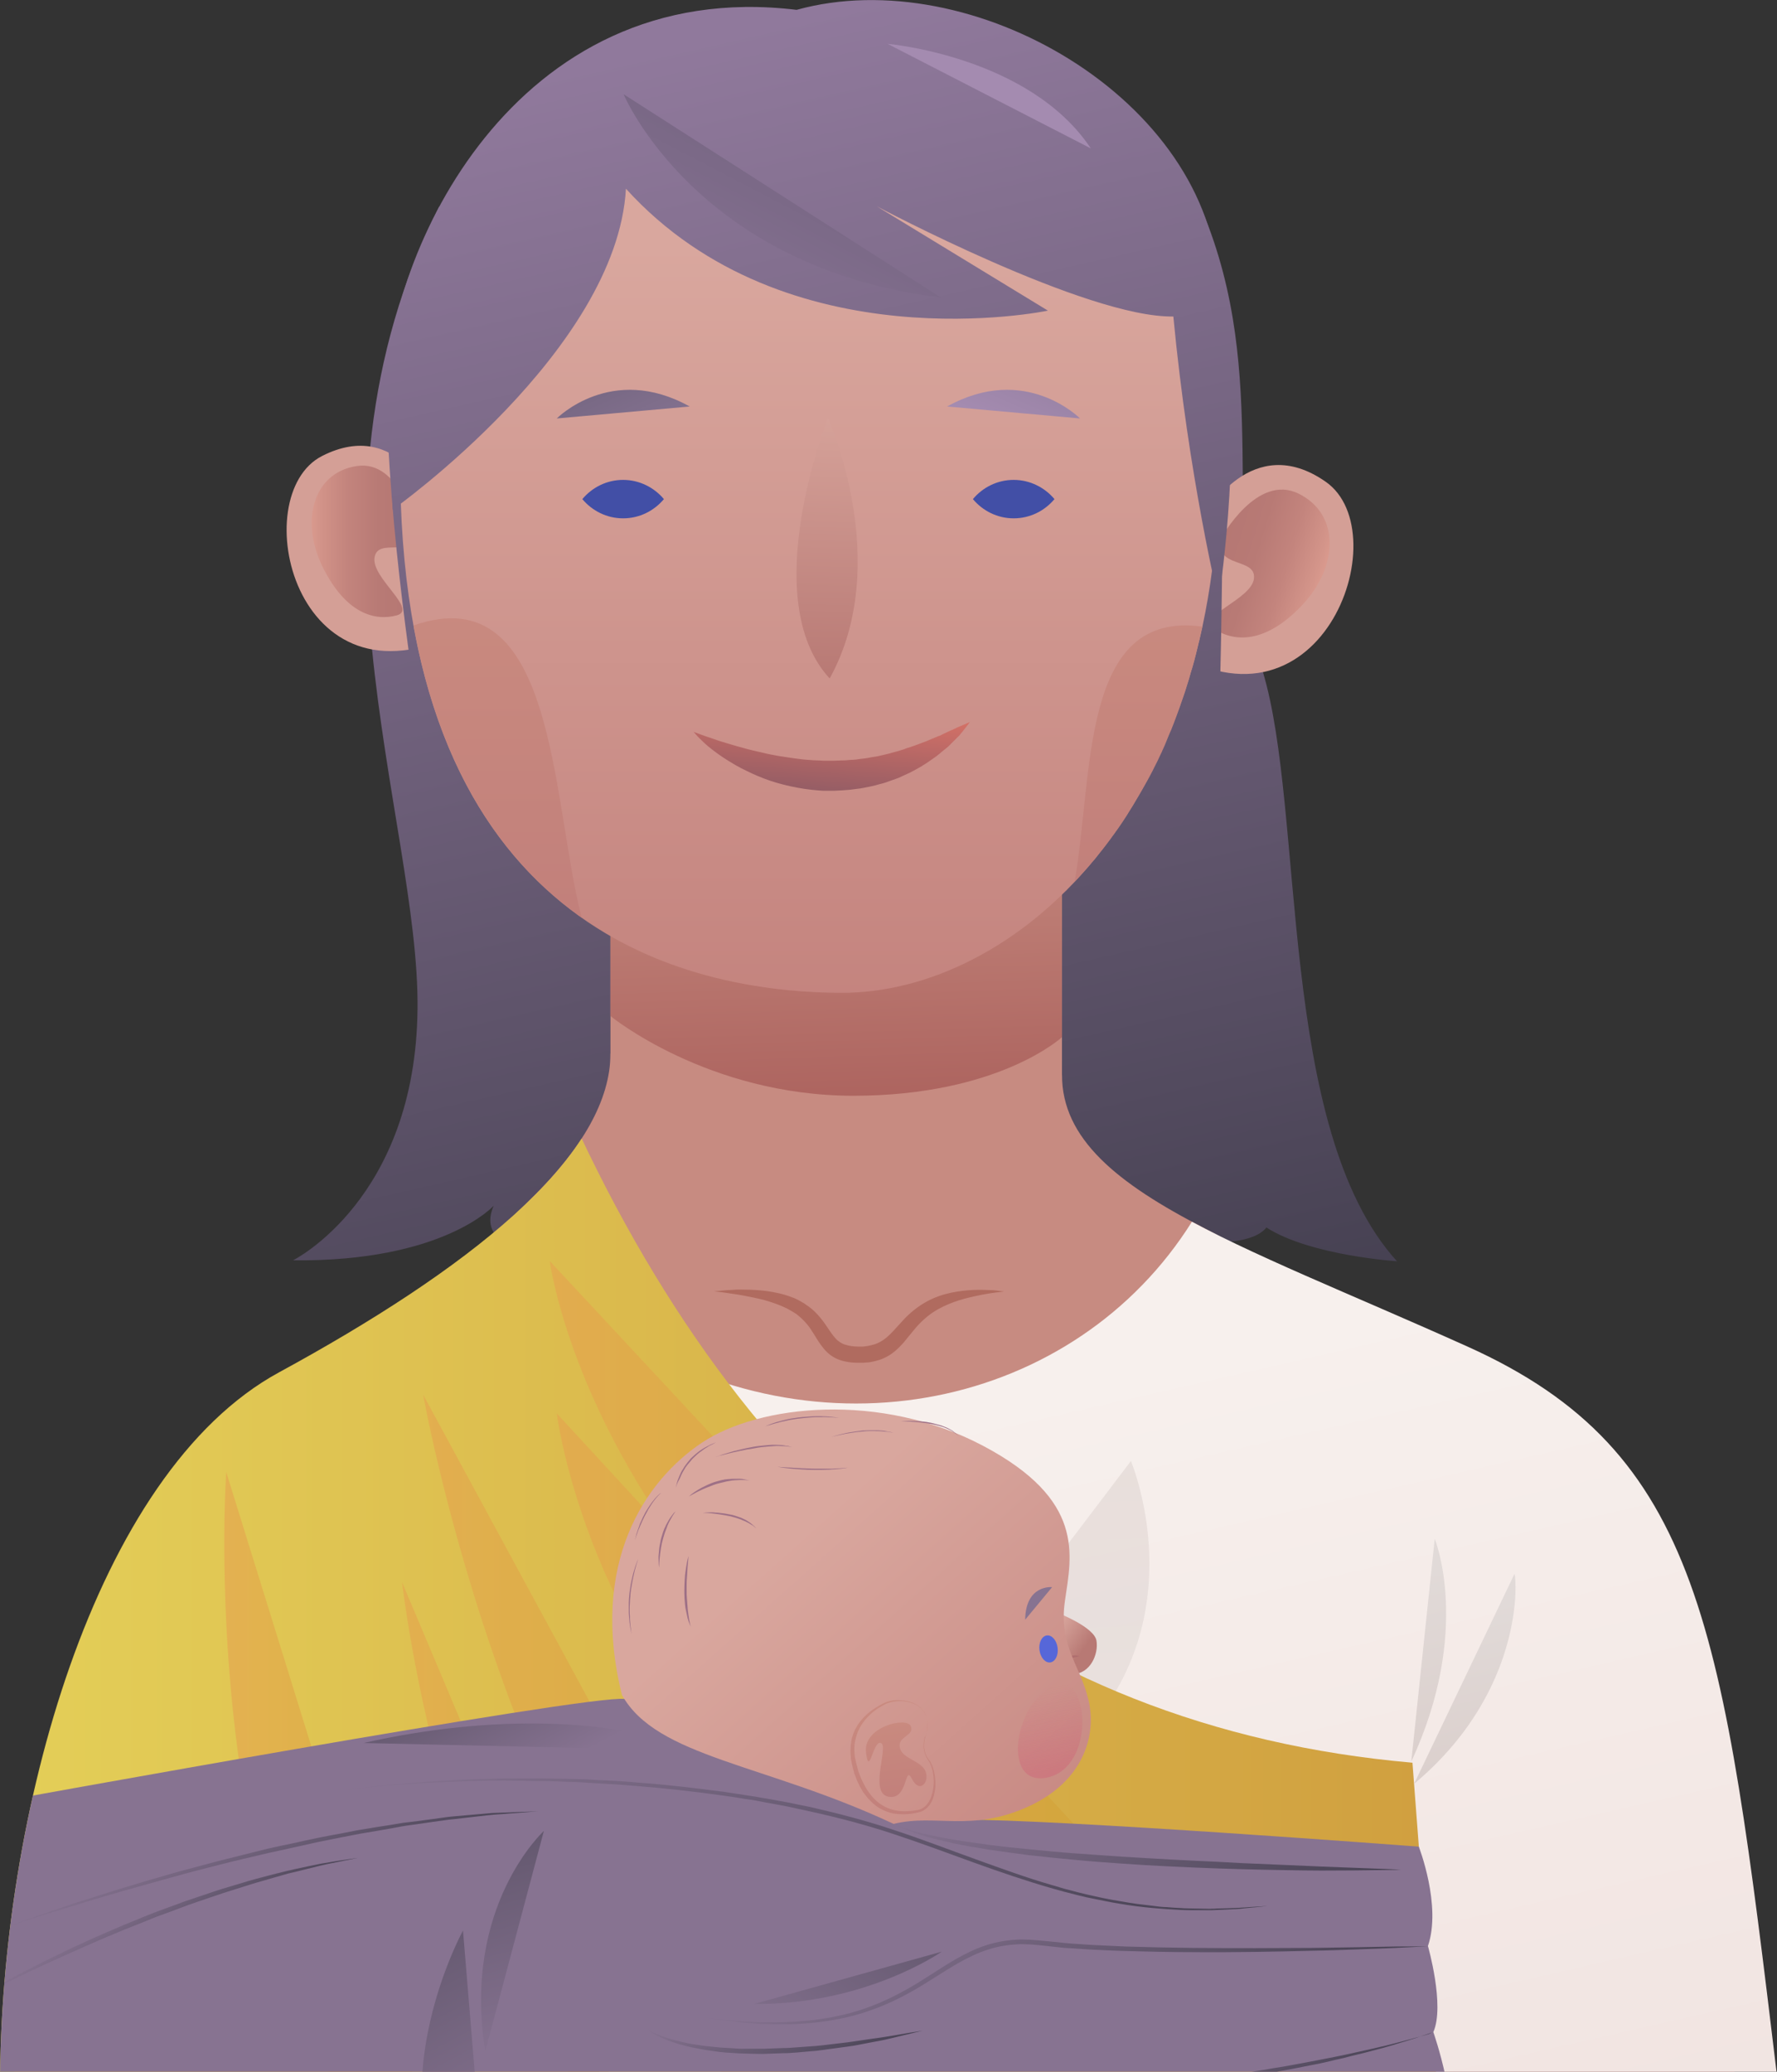 <svg enable-background="new 0 0 758 883.7" viewBox="0 0 758 883.7" xmlns="http://www.w3.org/2000/svg" xmlns:xlink="http://www.w3.org/1999/xlink"><rect x="0" y="0" width="758" height="883.7" fill="#333333" stroke="none"/><clipPath id="a"><path d="m0 0h758v883.7h-758z"/></clipPath><linearGradient id="b"><stop offset="0" stop-color="#464152"/><stop offset="1" stop-color="#90799c"/></linearGradient><linearGradient id="c" gradientUnits="userSpaceOnUse" x1="384.092" x2="255.092" xlink:href="#b" y1="592.806" y2="26.806"/><linearGradient id="d"><stop offset="0" stop-color="#d9998d"/><stop offset=".057" stop-color="#d4958a"/><stop offset=".341" stop-color="#c3847d"/><stop offset=".645" stop-color="#b87a75"/><stop offset="1" stop-color="#b57773"/></linearGradient><linearGradient id="e" gradientUnits="userSpaceOnUse" x1="132.922" x2="177.176" xlink:href="#d" y1="230.972" y2="230.972"/><linearGradient id="f" gradientTransform="matrix(-.955 -.297 -.297 .955 5211.997 791.987)" gradientUnits="userSpaceOnUse" x1="4600.281" x2="4646.426" xlink:href="#d" y1="861.669" y2="861.669"/><linearGradient id="g" gradientUnits="userSpaceOnUse" x1="355.165" x2="359.082" y1="349.946" y2="468.77"><stop offset="0" stop-color="#c4887e"/><stop offset="1" stop-color="#ad645f"/></linearGradient><linearGradient id="h" gradientUnits="userSpaceOnUse" x1="433.809" x2="304.809" xlink:href="#b" y1="581.475" y2="15.475"/><linearGradient id="i"><stop offset="0" stop-color="#d9a79e"/><stop offset="1" stop-color="#c2807b"/></linearGradient><linearGradient id="j" gradientUnits="userSpaceOnUse" x1="345.224" x2="345.224" xlink:href="#i" y1="104.591" y2="461.394"/><linearGradient id="k" gradientUnits="userSpaceOnUse" x1="436.897" x2="307.897" xlink:href="#b" y1="580.771" y2="14.771"/><linearGradient id="l"><stop offset="0" stop-color="#c98a7f"/><stop offset="1" stop-color="#c2807b"/></linearGradient><linearGradient id="m" gradientUnits="userSpaceOnUse" x1="421.654" x2="421.654" xlink:href="#l" y1="405.168" y2="405.843"/><linearGradient id="n" gradientUnits="userSpaceOnUse" x1="418.371" x2="418.371" xlink:href="#l" y1="407.013" y2="407.707"/><linearGradient id="o" gradientUnits="userSpaceOnUse" x1="435.463" x2="435.463" xlink:href="#l" y1="395.966" y2="396.877"/><linearGradient id="p" gradientUnits="userSpaceOnUse" x1="432.294" x2="432.294" xlink:href="#l" y1="398.266" y2="399.124"/><linearGradient id="q" gradientUnits="userSpaceOnUse" x1="429.038" x2="429.038" xlink:href="#l" y1="400.58" y2="401.256"/><linearGradient id="r" gradientUnits="userSpaceOnUse" x1="407.619" x2="407.619" xlink:href="#l" y1="412.532" y2="412.882"/><linearGradient id="s" gradientUnits="userSpaceOnUse" x1="404.152" x2="404.152" xlink:href="#l" y1="413.933" y2="414.425"/><linearGradient id="t" gradientUnits="userSpaceOnUse" x1="400.808" x2="400.808" xlink:href="#l" y1="415.259" y2="415.744"/><linearGradient id="u" gradientUnits="userSpaceOnUse" x1="415.084" x2="415.084" xlink:href="#l" y1="408.795" y2="409.43"/><linearGradient id="v" gradientUnits="userSpaceOnUse" x1="411.686" x2="411.686" xlink:href="#l" y1="410.594" y2="411.044"/><linearGradient id="w" gradientUnits="userSpaceOnUse" x1="287.159" x2="287.159" xlink:href="#l" y1="389.544" y2="420.399"/><linearGradient id="x" gradientUnits="userSpaceOnUse" x1="212.202" x2="212.202" xlink:href="#l" y1="255.897" y2="388.122"/><linearGradient id="y" gradientUnits="userSpaceOnUse" x1="485.647" x2="485.647" xlink:href="#l" y1="259.973" y2="373.335"/><linearGradient id="z" gradientUnits="userSpaceOnUse" x1="458.252" x2="458.252" xlink:href="#l" y1="376.099" y2="376.435"/><linearGradient id="A" gradientUnits="userSpaceOnUse" x1="454.786" x2="454.786" xlink:href="#l" y1="379.288" y2="380.291"/><linearGradient id="B" gradientUnits="userSpaceOnUse" x1="448.787" x2="448.787" xlink:href="#l" y1="384.957" y2="386.042"/><linearGradient id="C" gradientUnits="userSpaceOnUse" x1="451.785" x2="451.785" xlink:href="#l" y1="382.151" y2="383.268"/><linearGradient id="D" gradientUnits="userSpaceOnUse" x1="445.718" x2="445.718" xlink:href="#l" y1="387.768" y2="388.691"/><linearGradient id="E" gradientUnits="userSpaceOnUse" x1="442.073" x2="442.073" xlink:href="#l" y1="391.194" y2="391.466"/><linearGradient id="F" gradientUnits="userSpaceOnUse" x1="438.631" x2="438.631" xlink:href="#l" y1="393.612" y2="394.461"/><linearGradient id="G" gradientUnits="userSpaceOnUse" x1="425.116" x2="425.116" xlink:href="#l" y1="403.26" y2="403.629"/><linearGradient id="H" gradientUnits="userSpaceOnUse" x1="347.478" x2="347.478" xlink:href="#l" y1="423.1" y2="423.251"/><linearGradient id="I" gradientUnits="userSpaceOnUse" x1="350.611" x2="350.611" xlink:href="#l" y1="423.262" y2="423.371"/><linearGradient id="J" gradientUnits="userSpaceOnUse" x1="344.449" x2="344.449" xlink:href="#l" y1="422.904" y2="423.098"/><linearGradient id="K" gradientUnits="userSpaceOnUse" x1="353.839" x2="353.839" xlink:href="#l" y1="423.384" y2="423.455"/><linearGradient id="L" gradientUnits="userSpaceOnUse" x1="357.016" x2="357.016" xlink:href="#l" y1="423.462" y2="423.5"/><linearGradient id="M" gradientUnits="userSpaceOnUse" x1="327.948" x2="327.948" xlink:href="#l" y1="421.14" y2="421.587"/><linearGradient id="N" gradientUnits="userSpaceOnUse" x1="362.127" x2="362.127" xlink:href="#l" y1="423.433" y2="423.47"/><linearGradient id="O" gradientUnits="userSpaceOnUse" x1="331.365" x2="331.365" xlink:href="#l" y1="421.604" y2="421.998"/><linearGradient id="P" gradientUnits="userSpaceOnUse" x1="341.127" x2="341.127" xlink:href="#l" y1="422.65" y2="422.883"/><linearGradient id="Q" gradientUnits="userSpaceOnUse" x1="336.164" x2="336.164" xlink:href="#l" y1="421.976" y2="422.618"/><linearGradient id="R" gradientUnits="userSpaceOnUse" x1="372.128" x2="372.128" xlink:href="#l" y1="422.64" y2="422.756"/><linearGradient id="S" gradientUnits="userSpaceOnUse" x1="386.418" x2="386.418" xlink:href="#l" y1="419.884" y2="420.188"/><linearGradient id="T" gradientUnits="userSpaceOnUse" x1="389.86" x2="389.86" xlink:href="#l" y1="419" y2="419.255"/><linearGradient id="U" gradientUnits="userSpaceOnUse" x1="383.069" x2="383.069" xlink:href="#l" y1="420.683" y2="420.963"/><linearGradient id="V" gradientUnits="userSpaceOnUse" x1="393.948" x2="393.948" xlink:href="#l" y1="417.785" y2="418.03"/><linearGradient id="W" gradientUnits="userSpaceOnUse" x1="368.752" x2="368.752" xlink:href="#l" y1="422.999" y2="423.107"/><linearGradient id="X" gradientUnits="userSpaceOnUse" x1="397.454" x2="397.454" xlink:href="#l" y1="416.516" y2="416.939"/><linearGradient id="Y" gradientUnits="userSpaceOnUse" x1="365.45" x2="365.45" xlink:href="#l" y1="423.264" y2="423.34"/><linearGradient id="Z" gradientUnits="userSpaceOnUse" x1="376.103" x2="376.103" xlink:href="#l" y1="422.11" y2="422.19"/><linearGradient id="aa" gradientUnits="userSpaceOnUse" x1="379.703" x2="379.703" xlink:href="#l" y1="421.404" y2="421.626"/><linearGradient id="ab"><stop offset="0" stop-color="#464152"/><stop offset="1" stop-color="#a48bb0"/></linearGradient><linearGradient id="ac" gradientUnits="userSpaceOnUse" x1="414.345" x2="418.345" xlink:href="#ab" y1="-31.106" y2="6.894"/><linearGradient id="ad"><stop offset="0" stop-color="#d9a79e"/><stop offset="1" stop-color="#b87974"/></linearGradient><linearGradient id="ae" gradientTransform="matrix(.648 .043 -.046 .701 2359.537 345.027)" gradientUnits="userSpaceOnUse" x1="-3097.307" x2="-3091.397" xlink:href="#ad" y1="-69.043" y2="110.224"/><clipPath id="af"><path d="m260.4 449.4c0 45-62.4 93-141.4 136s-119 189-119 305c384 74 676 38 758-5-23-191-32-266-132-311s-173-67.7-173-115.9c-45 4.7-96 8.9-96 8.9z"/></clipPath><linearGradient id="ag" gradientUnits="userSpaceOnUse" x1="444.165" x2="540.831" y1="589.404" y2="1012.737"><stop offset="0" stop-color="#f7f0ed"/><stop offset="1" stop-color="#f0e2df"/></linearGradient><linearGradient id="ah"><stop offset="0" stop-color="#e1dad8"/><stop offset="1" stop-color="#dacecb"/></linearGradient><linearGradient id="ai" gradientUnits="userSpaceOnUse" x1="424.243" x2="417.596" xlink:href="#ah" y1="802.574" y2="568.928"/><linearGradient id="aj" gradientUnits="userSpaceOnUse" x1="-105.5" x2="617.5" y1="716.365" y2="716.365"><stop offset="0" stop-color="#e7d75c"/><stop offset="1" stop-color="#d09f3f"/></linearGradient><linearGradient id="ak"><stop offset="0" stop-color="#e7a04e"/><stop offset="1" stop-color="#d0a234"/></linearGradient><linearGradient id="al" gradientUnits="userSpaceOnUse" x1="234.5" x2="490.5" xlink:href="#ak" y1="675.365" y2="675.365"/><linearGradient id="am" gradientUnits="userSpaceOnUse" x1="237.5" x2="460.5" xlink:href="#ak" y1="723.865" y2="723.865"/><linearGradient id="an" gradientUnits="userSpaceOnUse" x1="180.5" x2="360.5" xlink:href="#ak" y1="760.865" y2="760.865"/><linearGradient id="ao" gradientUnits="userSpaceOnUse" x1="171.5" x2="274.5" xlink:href="#ak" y1="796.865" y2="796.865"/><linearGradient id="ap" gradientUnits="userSpaceOnUse" x1="95.671" x2="199.5" xlink:href="#ak" y1="793.865" y2="793.865"/><linearGradient id="aq" gradientUnits="userSpaceOnUse" x1="599.869" x2="619.717" xlink:href="#ah" y1="671.521" y2="758.442"/><linearGradient id="ar" gradientUnits="userSpaceOnUse" x1="618.265" x2="635.332" xlink:href="#ah" y1="688.348" y2="763.088"/><linearGradient id="as"><stop offset="0" stop-color="#464152"/><stop offset="1" stop-color="#877391"/></linearGradient><linearGradient id="at" gradientUnits="userSpaceOnUse" x1="4255.623" x2="2738.985" xlink:href="#as" y1="6587.868" y2="4394.576"/><linearGradient id="au" gradientTransform="matrix(.992 -.125 .125 .992 -123.442 785.796)" gradientUnits="userSpaceOnUse" x1="578.494" x2="589.994" xlink:href="#ad" y1="-17.725" y2="-6.892"/><linearGradient id="av" gradientUnits="userSpaceOnUse" x1="336.255" x2="479.755" xlink:href="#i" y1="658.727" y2="819.227"/><linearGradient id="aw" gradientUnits="userSpaceOnUse" x1="377.248" x2="383.501" xlink:href="#l" y1="725.011" y2="774.73"/><linearGradient id="ax" gradientTransform="matrix(.992 -.125 .125 .992 -123.442 785.796)" gradientUnits="userSpaceOnUse" x1="505.988" x2="505.988" xlink:href="#l" y1="12.602" y2="43.767"/><linearGradient id="ay" gradientUnits="userSpaceOnUse" x1="450.555" x2="444.555" y1="754.966" y2="720.299"><stop offset="0" stop-color="#d1536f"/><stop offset="1" stop-color="#d1536f" stop-opacity="0"/></linearGradient><linearGradient id="az" gradientUnits="userSpaceOnUse" x1="498.989" x2="477.322" xlink:href="#as" y1="764.779" y2="733.446"/><linearGradient id="aA" gradientUnits="userSpaceOnUse" x1="529.77" x2="449.495" xlink:href="#as" y1="845.996" y2="729.906"/><linearGradient id="aB" gradientUnits="userSpaceOnUse" x1="497.751" x2="410.984" xlink:href="#as" y1="908.113" y2="782.635"/><linearGradient id="aC" gradientUnits="userSpaceOnUse" x1="426.592" x2="332.092" xlink:href="#as" y1="744.724" y2="888.724"/><linearGradient id="aD" gradientUnits="userSpaceOnUse" x1="418.964" x2="266.784" xlink:href="#as" y1="898.528" y2="678.453"/><linearGradient id="aE" gradientUnits="userSpaceOnUse" x1="141.517" x2="90.077" xlink:href="#as" y1="834.467" y2="760.078"/><linearGradient id="aF" gradientUnits="userSpaceOnUse" x1="83.705" x2="57.907" xlink:href="#as" y1="841.272" y2="803.965"/><linearGradient id="aG" gradientUnits="userSpaceOnUse" x1="354.548" x2="315.482" xlink:href="#as" y1="894.335" y2="837.84"/><linearGradient id="aH" gradientUnits="userSpaceOnUse" x1="548.954" x2="504.133" xlink:href="#as" y1="911.13" y2="846.312"/><linearGradient id="aI" gradientUnits="userSpaceOnUse" x1="189.031" x2="232.041" xlink:href="#as" y1="712.139" y2="875.678"/><linearGradient id="aJ" gradientUnits="userSpaceOnUse" x1="127.184" x2="212.184" xlink:href="#as" y1="755.175" y2="915.175"/><linearGradient id="aK" gradientUnits="userSpaceOnUse" x1="186.083" x2="232.175" xlink:href="#as" y1="669.743" y2="756.505"/><linearGradient id="aL" gradientUnits="userSpaceOnUse" x1="355.992" x2="352.463" y1="298.291" y2="337.67"><stop offset="0" stop-color="#dc7366"/><stop offset="1" stop-color="#955d65"/></linearGradient><linearGradient id="aM" gradientUnits="userSpaceOnUse" x1="217.809" x2="298.476" xlink:href="#ab" y1="66.574" y2="250.574"/><linearGradient id="aN" gradientTransform="matrix(-1 0 0 1 12578.1 0)" gradientUnits="userSpaceOnUse" x1="12067.634" x2="12148.3" xlink:href="#ab" y1="-2.087" y2="181.913"/><linearGradient id="aO" gradientUnits="userSpaceOnUse" x1="447.819" x2="287.819" xlink:href="#b" y1="-134.35" y2="170.983"/><g clip-path="url(#a)"><path d="m187.3 88.2c-64.9 128.3-8.3 261-9.2 342.2-.8 81.2-53.1 107.2-53.1 107.2 64.1.7 85.6-23.3 85.6-23.3-12.7 28.7 61.9 23.3 61.9 23.3l205.4-12s51.8 11.3 62.3-2c18.7 12 55.7 14.4 55.7 14.4-51.3-56.4-39.1-192-57.3-251.7s3.9-125.6-25.8-196.5c-29.6-71.1-325.5-1.6-325.5-1.6z" fill="url(#c)"/><path d="m260.4 449.4c0 20.1-12.5 40.9-33.4 61.5-25.8 25.5-56.4 53.7-100 77.5-79 43-121 187-121 303 384 74 652 36 734-7-23-191-20-255-120-300-43.8-19.7-76.3-45.1-105.9-60.3-38-19.5-61.1-38.5-61.1-65.6-45 4.7-96 8.9-96 8.9z" fill="#c78b81"/><path d="m514.3 219.4s19.7-35.9 51.2-13.9-2.7 115.9-70.6 69.1 19.4-55.2 19.4-55.2z" fill="#d49f96"/><path d="m184.5 214.6s-14.3-36.8-47.1-20.1-11.9 110.8 58.6 75.3-11.5-55.2-11.5-55.2z" fill="#d49f96"/><path d="m177.2 225.9s-6.3-30-25.1-27.1-24.1 23.9-14.3 43.4 22 22.8 31.4 20.3-11.2-16.2-9.4-24.9c1.7-8.7 16.7 1.6 17.4-11.7z" fill="url(#e)"/><path d="m521 229.4s15.2-27.7 33-18.8c17.9 8.9 16.8 31.4 1.3 47.7s-28.6 15.6-37.2 10.1 15.9-12.5 16.8-21.7-17.2-3.9-13.9-17.3z" fill="url(#f)"/><path d="m260.4 362.4h192.6v125.3h-192.6z" fill="#c78b81"/><path d="m260.4 433.4s41.5 34 103.6 34 89-25 89-25v-82.7l-90.8 54.5-101.8-38.6z" fill="url(#g)"/><path d="m178.2 304.2s-13.2-81.7-13.2-137.8 53.2-176.9 174.8-162.2c74.9-20.7 176.4 38.4 180.1 117.3s-.1 194.7-.1 194.7z" fill="url(#h)"/><path d="m519.8 196.5c1.1 149.2-87.5 227.5-161.4 227-75-.5-188.5-34.2-187.7-227 .5-139.4 108.1-185.3 189.3-185.3s158.7 41.7 159.8 185.3z" fill="url(#j)"/><path d="m167.5 217.4s95.6-67.8 99.5-136.9c68.5 75.5 180 52 180 52-73-44.5-73-44.5-73-44.5s89.7 47.7 126.5 47c6.5 68.5 19.3 121 19.3 121s9.6-59.5 3.4-111.5-48.2-136-139.7-139-145.4 32.5-145.4 32.5-74.6 31.8-70.6 179.4z" fill="url(#k)"/><path d="m421.1 405.9c.4-.2.8-.4 1.1-.7-.4.2-.7.4-1.1.7z" fill="url(#m)"/><path d="m417.8 407.7c.4-.2.8-.4 1.2-.7-.4.3-.8.5-1.2.7z" fill="url(#n)"/><path d="m434.9 396.9c.4-.3.8-.6 1.2-.9-.4.3-.8.6-1.2.9z" fill="url(#o)"/><path d="m431.7 399.1c.4-.3.8-.6 1.2-.8-.4.3-.8.6-1.2.8z" fill="url(#p)"/><path d="m428.6 401.3c.3-.2.6-.4 1-.7-.4.2-.7.5-1 .7z" fill="url(#q)"/><path d="m407.2 412.9c.3-.1.5-.2.8-.3-.3.1-.5.2-.8.3z" fill="url(#r)"/><path d="m403.6 414.4c.4-.2.8-.3 1.2-.5-.5.2-.8.4-1.2.5z" fill="url(#s)"/><path d="m400.2 415.8c.4-.2.8-.3 1.2-.5-.4.1-.8.3-1.2.5z" fill="url(#t)"/><path d="m414.5 409.4c.4-.2.8-.4 1.2-.6-.4.2-.8.4-1.2.6z" fill="url(#u)"/><path d="m411.2 411.1c.3-.1.6-.3.9-.4-.3.1-.6.2-.9.4z" fill="url(#v)"/><path d="m326.3 421.2c-25.9-3.7-53.5-12.3-78.2-29.8 24.6 17.4 52.3 26.1 78.2 29.8z" fill="url(#w)"/><path d="m176.4 266.8c11.4 63 39 101.5 71.7 124.6-13.1-50.9-10.8-145.9-71.7-124.6z" fill="url(#x)"/><path d="m458.4 376.1.2-.2c.8-.8 1.6-1.7 2.3-2.5.3-.4.7-.8 1-1.1.6-.7 1.2-1.3 1.8-2 .4-.4.7-.8 1.1-1.3.6-.7 1.1-1.3 1.7-2 .4-.4.7-.8 1.1-1.3.6-.8 1.2-1.5 1.8-2.3.3-.4.6-.7.9-1.1.9-1.1 1.7-2.2 2.6-3.4.2-.3.4-.6.7-.9.6-.9 1.3-1.8 1.9-2.6.3-.5.6-.9 1-1.4.5-.8 1.1-1.5 1.6-2.3.3-.5.7-1 1-1.5.5-.8 1-1.5 1.5-2.3.3-.5.6-1 .9-1.5.6-.9 1.1-1.8 1.7-2.7.2-.4.5-.8.7-1.2.8-1.3 1.5-2.6 2.3-3.9.2-.4.5-.8.7-1.2.5-.9 1.1-1.9 1.6-2.8.3-.5.6-1.1.9-1.6.5-.8.9-1.7 1.4-2.6.3-.6.6-1.1.9-1.7.4-.9.9-1.8 1.3-2.6.3-.5.5-1.1.8-1.6.5-1.1 1-2.2 1.5-3.2.2-.4.4-.7.5-1.1.7-1.4 1.3-2.9 1.9-4.4l.6-1.5c.4-1 .8-2 1.3-3 .2-.6.5-1.2.7-1.8.4-.9.7-1.9 1.1-2.9.2-.6.5-1.3.7-1.9.4-1 .7-2 1.1-3 .2-.6.4-1.2.6-1.8.5-1.3.9-2.6 1.4-4 .1-.3.2-.6.3-.9.5-1.6 1-3.2 1.5-4.8.2-.6.4-1.2.5-1.8.3-1.1.6-2.2 1-3.3.2-.7.4-1.4.6-2.1.3-1 .6-2.1.8-3.1.2-.7.4-1.4.5-2.1.3-1.1.6-2.3.8-3.4.2-.6.3-1.3.5-1.9.4-1.7.8-3.5 1.2-5.2-52.1-7.3-46.4 62.6-54.5 108.8z" fill="url(#y)"/><path d="m458.4 376.1c-.1.1-.2.2-.3.3z" fill="url(#z)"/><path d="m455.3 379.3c-.3.3-.7.6-1 1 .3-.3.7-.6 1-1z" fill="url(#A)"/><path d="m448.2 386.1c.4-.3.8-.7 1.2-1-.4.3-.8.6-1.2 1z" fill="url(#B)"/><path d="m451.2 383.3c.4-.4.8-.7 1.1-1.1-.3.4-.7.7-1.1 1.1z" fill="url(#C)"/><path d="m445.2 388.7c.3-.3.7-.6 1-.9-.3.3-.7.6-1 .9z" fill="url(#D)"/><path d="m441.9 391.5.3-.3c-.1.1-.2.2-.3.3z" fill="url(#E)"/><path d="m438.1 394.5c.4-.3.7-.5 1.1-.8-.4.2-.7.5-1.1.8z" fill="url(#F)"/><path d="m424.8 403.6c.2-.1.4-.2.6-.4-.2.2-.4.3-.6.4z" fill="url(#G)"/><path d="m346 423.1c1 .1 1.9.1 2.9.1-.9 0-1.9 0-2.9-.1z" fill="url(#H)"/><path d="m349.2 423.3c.9 0 1.9.1 2.8.1-.9-.1-1.9-.1-2.8-.1z" fill="url(#I)"/><path d="m343 422.9c1 .1 2 .1 2.9.2-1-.1-1.9-.1-2.9-.2z" fill="url(#J)"/><path d="m352.5 423.4c.9 0 1.8.1 2.7.1-.9-.1-1.8-.1-2.7-.1z" fill="url(#K)"/><path d="m358.4 423.5c-.9 0-1.9 0-2.8 0z" fill="url(#L)"/><path d="m326.3 421.2c1.1.2 2.1.3 3.2.4-1-.1-2.1-.3-3.2-.4z" fill="url(#M)"/><path d="m361.6 423.5h1c-.3-.1-.6 0-1 0z" fill="url(#N)"/><path d="m329.8 421.6c1.1.1 2.1.3 3.2.4-1.1-.1-2.2-.2-3.2-.4z" fill="url(#O)"/><path d="m339.7 422.7c1 .1 2 .2 2.9.2-1-.1-2-.2-2.9-.2z" fill="url(#P)"/><path d="m333 422c2.1.2 4.2.4 6.3.6-2.1-.1-4.2-.3-6.3-.6z" fill="url(#Q)"/><path d="m371.6 422.8c.3 0 .6-.1 1-.1-.3 0-.6 0-1 .1z" fill="url(#R)"/><path d="m385.8 420.2c.4-.1.8-.2 1.2-.3-.4.1-.8.2-1.2.3z" fill="url(#S)"/><path d="m389.4 419.3c.3-.1.6-.2.9-.2-.3 0-.6.1-.9.2z" fill="url(#T)"/><path d="m382.5 421c.4-.1.8-.2 1.2-.3-.4.1-.8.2-1.2.3z" fill="url(#U)"/><path d="m393.6 418c.2-.1.5-.2.7-.2-.2.1-.5.2-.7.2z" fill="url(#V)"/><path d="m368.2 423.1c.4 0 .8-.1 1.2-.1-.5 0-.8.1-1.2.1z" fill="url(#W)"/><path d="m396.9 416.9c.4-.1.8-.3 1.2-.4-.5.2-.8.3-1.2.4z" fill="url(#X)"/><path d="m364.9 423.3c.4 0 .8 0 1.2-.1-.5.1-.8.1-1.2.1z" fill="url(#Y)"/><path d="m375.9 422.2c.2 0 .3-.1.5-.1-.2 0-.4.1-.5.1z" fill="url(#Z)"/><path d="m379.2 421.6c.4-.1.7-.1 1.1-.2-.4.1-.8.2-1.1.2z" fill="url(#aa)"/><path d="m378.6 18.7s60.5 5.2 86.7 44.6" fill="url(#ac)"/><path d="m265.8 221.1c7 0 13.2-3.2 17.4-8.2-4.2-5-10.5-8.2-17.4-8.2-7 0-13.2 3.2-17.4 8.2 4.2 5 10.4 8.2 17.4 8.2z" fill="#424fa6"/><path d="m432.4 221.1c7 0 13.2-3.2 17.4-8.2-4.2-5-10.5-8.2-17.4-8.2-7 0-13.2 3.2-17.4 8.2 4.2 5 10.4 8.2 17.4 8.2z" fill="#424fa6"/><path d="m353.2 178.3s-30.7 77.1.7 111.1c27.3-49.3-.7-111.1-.7-111.1z" fill="url(#ae)"/><path d="m304.5 550.9s.6-.1 1.6-.2 2.6-.3 4.5-.4c1 0 2.1-.1 3.3-.2s2.5 0 3.8 0c2.8 0 5.9.2 9.3.6 3.4.5 7.1 1.2 10.9 2.7 1 .3 1.9.8 2.9 1.3.5.3.9.5 1.4.8s1 .5 1.4.9c1.9 1.2 3.7 2.7 5.2 4.4 3.2 3.4 5.3 7.7 7.7 10.2.6.7 1.2 1.1 1.9 1.6.7.4 1.4.8 2.2 1 1.6.5 3.5.8 5.5.8h.4s.2 0-.1 0h.1.2.8c.5 0 1.2 0 1.5-.1.4-.1.9-.1 1.3-.2l1.4-.3c1.8-.4 3.4-1.1 4.9-2.1 3-2 5.6-5.3 8.5-8.4 2.9-3.2 6.4-6 10-8s7.3-3.2 10.7-3.9c6.8-1.4 12.5-1.3 16.4-1.1 2 0 3.5.3 4.5.4s1.6.2 1.6.2-.6.1-1.6.2-2.6.3-4.5.6-4.2.7-6.8 1.3-5.5 1.3-8.5 2.4-6.1 2.5-9.1 4.5c-2.9 2-5.6 4.5-8.1 7.6-1.3 1.5-2.6 3.2-4 4.9-1.5 1.7-3.2 3.5-5.3 5s-4.6 2.6-7.1 3.2l-1.9.4c-.6.1-1.3.2-2 .2-.7.1-1.2.1-1.8.1h-.8-.2-.1-.2-.5c-2.4 0-5-.3-7.6-1.2-.6-.2-1.3-.5-1.9-.8s-1.2-.7-1.8-1.1c-1.1-.8-2.2-1.8-3-2.8-1.7-2-2.9-4-4-5.8s-2.1-3.4-3.3-4.8-2.5-2.7-3.9-3.8c-.3-.3-.7-.6-1.1-.8s-.7-.5-1.1-.7c-.8-.4-1.5-.9-2.3-1.3-3.2-1.6-6.5-2.7-9.6-3.6-3.1-.8-6.1-1.4-8.7-1.9s-5-.8-6.9-1.1-3.5-.5-4.5-.6c-1-.1-1.6-.1-1.6-.1z" fill="#b06b5f"/><g clip-path="url(#af)"><path d="m270 572.4c89 52 197 24 243-59 105-3 254 105 273 367-127 88-535 104-535 104z" fill="url(#ag)"/><path d="m482.4 623.2s55.6 131.2-128.4 169.3" fill="url(#ai)" opacity=".52"/><path d="m236.5 459.9c75 175 195 277 366 292 15 197 15 197 15 197l-723 24 103-438z" fill="url(#aj)"/><path d="m234.5 537.9s22 173 256 275" fill="url(#al)" opacity=".54"/><path d="m237.5 602.9s22 183 223 242" fill="url(#am)" opacity=".54"/><path d="m180.5 594.9s45 254 180 332" fill="url(#an)" opacity=".54"/><path d="m171.5 674.9s20 176 103 244" fill="url(#ao)" opacity=".54"/><path d="m96.5 627.9s-17 237 103 332" fill="url(#ap)" opacity=".54"/><path d="m612 656.4s16 39-10 95" fill="url(#aq)"/><path d="m646 671.4c1 2 4.4 50-42.8 89.5" fill="url(#ar)"/></g><path clip-path="url(#af)" d="m605.2 787.7s-154.8-11.8-195.8-11.5-35-20-77.3-29.3-50-20.5-65.7-22.2c-15.7-1.9-268.4 44.1-268.4 44.1l-16.3 159.3s565.7 35.3 617 23.3 19.7-30.3 19.7-30.3c4.6-21.7-7-54.3-7-54.3 5-11.3-2.3-36.7-2.3-36.7 5.9-17.3-3.9-42.4-3.9-42.4z" fill="url(#at)"/><g clip-path="url(#af)"><path d="m451.7 688.2s15 5.9 16 11.6-2.6 14.2-10.1 14.3c-7.4.1-11.2-16.9-11.2-16.9z" fill="url(#au)"/><path d="m460.5 706.5s-.5.1-1.1.3c-.3.1-.7.1-1.1.2s-.8.2-1.2.3-.8.3-1.1.4c-.2.1-.3.2-.4.3s-.2.2-.3.3-.2.2-.2.4c-.1.1-.1.2-.1.3-.1.2-.1.3-.1.3s0-.1-.1-.3c0-.1-.1-.2 0-.4 0-.1 0-.3.1-.5l.3-.6c.1-.2.3-.4.5-.5s.4-.3.6-.4.5-.2.7-.3c.5-.1.9-.2 1.4-.2.4 0 .9 0 1.2.1.4.1.9.3.9.3z" fill="#b06f6f"/><path d="m265.3 723c-13.9-56 9.7-91.3 34.1-107.6s76.2-21.8 119.9 1.3 37.8 46.5 35 65.9c-2.9 19.4 6.4 27.4 10 42.5s-2 34.9-26.1 45.7-39.2 2.8-57 7.2c-55.2-25.9-101-28.3-115.9-55z" fill="url(#av)"/><path d="m395.1 739.8s.1-.5.3-1.5.4-2.4.1-4.3c-.1-.9-.4-1.9-.9-2.9s-1.2-2-2.2-2.8c-2-1.6-4.8-2.6-8-2.7-1.6 0-3.2.1-4.8.6-.8.2-1.6.5-2.3.9-.8.4-1.5.9-2.3 1.3-3 1.9-5.8 4.5-7.8 7.8-.2.4-.5.8-.7 1.3-.2.4-.4.9-.6 1.3-.4.9-.6 1.8-.9 2.8-.1.5-.2 1-.3 1.4-.1.5-.2 1-.2 1.5 0 1-.2 2 0 3l.1 1.5c0 .5.2 1 .3 1.5l.3 1.5c.1.5.3 1 .4 1.5l.4 1.5.1.4v.1.1l.1.2.3.7c.4 1 .7 2 1.2 2.9 1.7 3.7 4 7.2 7.1 9.6s7 3.6 10.8 3.6c1.9 0 3.8-.1 5.7-.5 1.8-.3 3.3-1.3 4.3-2.7 1.1-1.4 1.7-3 2.1-4.6s.6-3.3.6-4.8c0-3.1-.6-6-1.8-8.3-.3-.5-.7-1-1-1.6-.3-.5-.6-1-.8-1.6-.4-1-.6-2.1-.7-3-.1-1.9.2-3.3.4-4.3.5-1 .7-1.4.7-1.4zm0 0s-.2.5-.5 1.4c-.2 1-.5 2.4-.4 4.2.1.9.3 1.9.7 3 .2.5.5 1 .8 1.5s.7 1 1.1 1.5c1.3 2.2 2 5.2 2.2 8.4.1 1.6 0 3.3-.4 5-.3 1.7-.9 3.5-2 5-.6.8-1.2 1.5-2.1 2.1-.8.6-1.8 1-2.8 1.2-1.9.5-3.9.7-5.9.8-2 0-4.1-.1-6.2-.7-2-.6-4-1.5-5.8-2.8-1.7-1.3-3.3-2.9-4.6-4.6-.3-.4-.7-.9-1-1.3l-.8-1.4c-.6-.9-1-1.9-1.5-2.9s-.8-2-1.2-3l-.3-.7-.1-.2v-.1-.1l-.1-.4-.4-1.6c-.1-.5-.3-1-.4-1.6l-.3-1.6c-.1-.5-.2-1.1-.2-1.6l-.1-1.6c-.1-1.1.1-2.2.1-3.2 0-.5.2-1.1.2-1.6.1-.5.2-1.1.3-1.6.4-1 .6-2 1.1-3 .2-.5.4-1 .7-1.4s.5-.9.8-1.3c2.3-3.4 5.4-6 8.6-7.8.8-.5 1.6-.9 2.4-1.3s1.7-.7 2.5-.9c1.7-.4 3.4-.5 5-.3 3.2.2 6.1 1.3 8 3 2 1.7 2.8 4 3 5.8s0 3.3-.2 4.3c0 .8-.2 1.4-.2 1.4z" fill="url(#aw)"/><path d="m383.9 745.7c-1.4-5.1 6.4-5.2 4.6-9.4s-20.4.3-19.1 11.2c1.4 11 3-5.5 6.4-4s-5.3 21.3 3.2 22.9 6.7-14.1 10-7.6 7.6 1.3 5.8-3.2-9.7-5.3-10.9-9.9z" fill="url(#ax)"/><ellipse cx="447.2" cy="703.6" fill="#5667d9" rx="3.9" ry="5.8" transform="matrix(.992 -.125 .125 .992 -84.301 61.295)"/><path d="m450.8 718.7c14.1-4.1 16.3 35.1-4 39.5-20.5 4.4-13.7-34.3 4-39.5z" fill="url(#ay)" opacity=".33"/><g fill="#9e7086"><path d="m288.3 644.6s-.3.3-.7.9-.9 1.4-1.5 2.5c-.3.5-.6 1.1-.9 1.7s-.6 1.3-.8 2c-.3.7-.5 1.4-.8 2.1-.2.7-.5 1.5-.7 2.3s-.4 1.5-.6 2.3c-.1.8-.3 1.5-.4 2.2s-.2 1.4-.3 2.1-.1 1.3-.2 1.9c-.1 1.2-.2 2.2-.2 2.9s-.1 1.1-.1 1.1 0-.4-.1-1.1c0-.7-.1-1.7-.1-2.9 0-.6 0-1.3.1-1.9.1-.7.1-1.4.2-2.2.1-.7.2-1.5.4-2.3.1-.8.3-1.6.5-2.3.2-.8.5-1.5.7-2.3.3-.7.5-1.5.9-2.2.3-.7.6-1.3 1-2 .3-.6.7-1.2 1-1.7.7-1 1.3-1.8 1.7-2.3.6-.5.9-.8.9-.8z"/><path d="m293.9 638.3s.3-.3.9-.8 1.5-1.1 2.6-1.8 2.4-1.4 3.9-2.1c.7-.3 1.5-.7 2.3-1s1.6-.6 2.5-.8c.8-.2 1.7-.5 2.5-.6.4-.1.8-.2 1.3-.2.4-.1.8-.1 1.2-.1s.8-.1 1.2-.1h1.2 2.1c.7 0 1.3.1 1.8.2s1 .2 1.4.3c.7.2 1.2.2 1.2.2s-.4 0-1.2-.1c-.4 0-.8-.1-1.4-.1-.5 0-1.1 0-1.8 0-.6 0-1.3.1-2.1.1-.4 0-.7.1-1.1.1-.4.1-.8.1-1.2.2s-.8.1-1.2.2-.8.2-1.2.3c-.8.2-1.6.4-2.5.6-.8.2-1.6.5-2.4.8s-1.6.6-2.3.9-1.5.6-2.1.9c-.7.3-1.3.6-1.9.9-1.1.6-2.1 1.1-2.8 1.5-.5.3-.9.5-.9.5z"/><path d="m299.5 645.3s1.5-.2 3.8-.2c.6 0 1.2 0 1.9.1.7 0 1.4.1 2.1.2 1.4.1 3 .4 4.5.7.8.1 1.5.4 2.2.6s1.4.5 2.1.7c.7.3 1.3.6 1.9.9s1.1.7 1.6 1 .9.7 1.3 1 .6.6.9.8c.5.5.7.8.7.8s-.3-.2-.8-.7c-.3-.2-.5-.5-1-.7-.4-.2-.8-.5-1.3-.8s-1.1-.5-1.6-.8c-.6-.2-1.2-.5-1.9-.8-.7-.2-1.4-.5-2.1-.7s-1.4-.4-2.2-.6c-1.5-.3-3-.6-4.4-.8s-2.7-.4-3.9-.5c-1.1-.1-2.1-.2-2.8-.2-.6 0-1 0-1 0z"/><path d="m305.3 621.5s1.9-.8 5-1.7c1.5-.5 3.3-1 5.2-1.4 1-.2 1.9-.5 3-.7 1-.2 2-.4 3.1-.6 1-.2 2.1-.3 3.1-.4s2-.2 3-.3 1.9-.1 2.8-.1 1.8.1 2.6.1 1.5.2 2.1.3c.3.1.6.1.9.1.3.1.5.1.7.2.9.3 1.4.4 1.4.4s-.5-.1-1.4-.3c-.2 0-.5-.1-.7-.1-.3 0-.6 0-.9-.1-.6 0-1.3-.1-2.1-.1s-1.6-.1-2.5 0-1.8.1-2.8.2-2 .2-3 .3-2 .3-3.1.5c-1 .2-2.1.4-3.1.5-1 .2-2 .4-3 .6-1.9.4-3.7.8-5.2 1.2s-2.8.7-3.7.9c-.9.4-1.4.5-1.4.5z"/><path d="m293.7 663.8s0 .5-.1 1.3-.2 2-.3 3.4-.2 3.1-.3 4.8c-.1.9-.1 1.8-.1 2.7v2.8c0 .9 0 1.9.1 2.8s.1 1.8.2 2.7.1 1.7.2 2.5.2 1.6.3 2.3.2 1.3.3 1.9.2 1 .3 1.5c.2.8.3 1.3.3 1.3s-.2-.4-.5-1.2c-.1-.4-.4-.9-.5-1.4-.2-.6-.4-1.2-.5-1.9-.2-.7-.3-1.5-.5-2.3s-.3-1.7-.4-2.6c-.2-1.8-.3-3.7-.3-5.6s.1-3.8.2-5.6.4-3.4.6-4.9c.4-2.7 1-4.5 1-4.5z"/><path d="m272.3 664.9s-.7 1.9-1.5 4.9c-.4 1.5-.7 3.2-1.1 5.1-.2.9-.3 1.9-.5 2.9-.1 1-.3 2-.3 3-.1 1-.2 2-.2 3-.1 1-.1 2-.1 2.9 0 1 0 1.9.1 2.7v1.3c0 .4.1.8.1 1.2.1.8.1 1.5.2 2.1s.2 1.2.2 1.6c.1.9.2 1.4.2 1.4s-.1-.5-.3-1.4c-.1-.4-.2-1-.3-1.6s-.2-1.3-.3-2.1c0-.4-.1-.8-.1-1.2s-.1-.8-.1-1.3c-.1-.9-.1-1.8-.1-2.8s0-2 0-3 .1-2 .2-3.1c.1-1 .2-2 .4-3 .1-1 .3-2 .5-2.9.4-1.9.8-3.6 1.3-5.1.4-1.5.9-2.7 1.2-3.5.3-.7.5-1.1.5-1.1z"/></g><path d="m448.8 677s-11.3-1.2-11.5 13.9" fill="url(#az)"/><path d="m326.2 608.5s1.8-.9 4.7-1.8c1.5-.4 3.2-.9 5-1.3.9-.2 1.9-.4 2.9-.5 1-.2 2-.3 3-.4 2-.2 4-.3 5.9-.4h2.7c.9 0 1.7.1 2.4.1.8.1 1.5.1 2.1.2s1.1.1 1.6.2c.9.1 1.4.2 1.4.2s-.5 0-1.4-.1c-.4 0-1-.1-1.6-.1-.6-.1-1.3 0-2.1-.1-.8 0-1.6-.1-2.4 0-.9 0-1.8 0-2.7 0-.9.1-1.9.1-2.9.2s-2 .2-3 .3-2 .2-3 .4c-1 .1-1.9.3-2.9.5-1.9.4-3.6.8-5 1.2-1.5.4-2.7.8-3.5 1-.7.2-1.2.4-1.2.4z" fill="#9e7086"/><path d="m354.5 613s1.7-.6 4.2-1.2c1.3-.3 2.8-.7 4.4-.9 1.6-.3 3.4-.5 5.1-.7.9 0 1.8-.1 2.6-.1h2.6c.8 0 1.6 0 2.4.1s1.5.1 2.1.3c.7.1 1.2.2 1.8.3.5.1 1 .3 1.3.4.7.2 1.2.3 1.2.3s-.4-.1-1.2-.3c-.4-.1-.8-.2-1.4-.3-.5-.1-1.1-.2-1.8-.2-.7-.1-1.4-.1-2.1-.2s-1.5 0-2.4-.1c-.8 0-1.7 0-2.5 0-.9 0-1.7.1-2.6.2-1.7.1-3.5.3-5.1.6-1.6.2-3.1.5-4.4.8s-2.4.5-3.1.7-1.1.3-1.1.3z" fill="#9e7086"/><path d="m331.8 625.7s.5 0 1.4.1 2.1.1 3.6.2 3.2.2 5.1.3 3.9.1 5.9.2h5.9c.9 0 1.8 0 2.7-.1.9 0 1.7-.1 2.4-.1.7-.1 1.4-.1 2-.2.6 0 1.1-.1 1.6-.2.9-.1 1.4-.2 1.4-.2s-.5.1-1.4.2c-.4.1-1 .2-1.6.3s-1.3.2-2 .3c-1.5.1-3.2.3-5.1.4s-3.9.1-5.9.1-4-.1-5.9-.2-3.6-.3-5.1-.4c-3.1-.3-5-.7-5-.7z" fill="#9e7086"/><path d="m382.3 606.4s.4 0 1.2-.1 1.9-.1 3.2-.2c1.3 0 2.9 0 4.6.1.8.1 1.7.1 2.6.2s1.8.2 2.6.4c.9.1 1.8.4 2.6.6.9.2 1.7.5 2.5.7.8.3 1.5.6 2.3.9.7.3 1.3.7 1.9 1s1.1.8 1.5 1.1c.5.3.8.7 1 .9.5.6.9.9.9.9s-.3-.3-.9-.8c-.3-.3-.6-.6-1.1-.9s-.9-.7-1.5-1-1.2-.6-1.9-.9-1.5-.6-2.2-.8c-.8-.2-1.6-.5-2.5-.7s-1.7-.4-2.6-.5c-.9-.2-1.7-.3-2.6-.4s-1.7-.2-2.6-.3c-1.7-.1-3.2-.2-4.6-.3-1.3 0-2.5-.1-3.2 0s-1.2.1-1.2.1z" fill="#9e7086"/><path d="m288.3 634.6s0-.4.2-1.1.4-1.8.9-2.9c.2-.6.5-1.2.8-1.9.3-.6.6-1.4 1.1-2 .4-.7.8-1.4 1.3-2 .5-.7 1-1.3 1.6-2 .5-.7 1.2-1.2 1.8-1.8s1.3-1.1 1.9-1.6 1.3-.9 1.9-1.3 1.2-.7 1.8-1 1.1-.6 1.5-.8c.5-.2.9-.4 1.2-.5.7-.3 1.1-.4 1.1-.4s-.4.2-1 .5c-.3.2-.7.4-1.2.6s-.9.5-1.5.9c-.5.3-1.1.6-1.7 1.1-.6.4-1.2.9-1.8 1.3-.6.5-1.2 1-1.8 1.6s-1.2 1.1-1.7 1.8c-.5.6-1.1 1.3-1.6 1.9s-.9 1.3-1.3 2-.8 1.3-1.1 2c-.3.6-.6 1.3-.8 1.8-1.3 2.2-1.6 3.8-1.6 3.8z" fill="#9e7086"/><path d="m282 636.8s-1.2 1-2.6 2.8c-.4.5-.7.9-1.1 1.5-.4.5-.7 1.1-1.1 1.7s-.8 1.2-1.1 1.9c-.4.7-.7 1.3-1.1 2-.3.7-.7 1.4-1 2.1s-.6 1.4-.9 2c-.3.7-.5 1.3-.8 1.9-.2.6-.4 1.2-.6 1.7-.4 1.1-.7 2-.9 2.6s-.3 1-.3 1 .1-.4.3-1 .4-1.6.7-2.7c.2-.6.4-1.1.6-1.8.2-.6.5-1.3.7-2s.6-1.4.9-2.1.6-1.4 1-2.1c.3-.7.7-1.4 1.1-2 .4-.7.8-1.3 1.2-1.9s.8-1.2 1.2-1.7.8-1 1.2-1.5c.8-.9 1.5-1.6 2-2 .3-.2.6-.4.6-.4z" fill="#9e7086"/></g><g clip-path="url(#af)"><path d="m597.8 797.5s-.9 0-2.5.1c-1.6 0-3.9.1-6.9.1-6 .1-14.5.2-24.7.2-5.1 0-10.7-.1-16.5-.2-5.9-.1-12-.2-18.4-.4s-13-.4-19.7-.7-13.5-.6-20.3-1-13.6-.9-20.3-1.4-13.3-1.2-19.7-1.8c-3.2-.4-6.3-.7-9.4-1-3.1-.4-6-.8-9-1.2-2.9-.4-5.7-.8-8.5-1.2-2.7-.5-5.4-.9-7.9-1.3-2.5-.5-4.9-.9-7.2-1.4s-4.4-1-6.5-1.5c-2-.5-3.9-1-5.6-1.5s-3.3-1-4.7-1.5c-2.8-1-5-1.9-6.4-2.6s-2.2-1.1-2.2-1.1.8.3 2.3.9c1.4.7 3.7 1.3 6.5 2.2 1.4.4 3 .8 4.8 1.2 1.7.4 3.7.8 5.7 1.2s4.2.8 6.5 1.2 4.7.7 7.2 1.1c2.5.3 5.2.7 7.9 1.1 2.7.3 5.6.7 8.5 1s5.9.6 9 .9 6.2.6 9.4.9c6.4.6 12.9 1 19.6 1.5s13.5.9 20.3 1.3 13.6.8 20.3 1.1 13.3.6 19.7 1c12.8.5 24.7 1.1 34.9 1.5 20.1.8 33.8 1.3 33.8 1.3z" fill="url(#aA)"/></g><g clip-path="url(#af)"><path d="m609 830.2s-1.2.1-3.6.2c-2.3.1-5.7.3-10.1.5-4.3.2-9.6.4-15.6.6s-12.8.5-20.3.6c-7.4.2-15.5.4-24 .5s-17.5.2-26.8.1c-9.3 0-18.9-.2-28.7-.5-4.9-.1-9.8-.4-14.7-.6-2.5-.2-4.9-.3-7.4-.5l-3.7-.2-3.7-.4-7.4-.8c-1.2-.1-2.5-.2-3.7-.3l-3.6-.1c-4.8.1-9.7.8-14.2 2.3-4.6 1.4-8.9 3.6-13 5.9-4.1 2.4-8.1 5-12 7.4-7.8 5-15.9 9.3-24 12.2-8 3-16.1 4.6-23.5 5.5-1.9.2-3.7.4-5.5.5s-3.5.2-5.2.3c-3.4 0-6.6.1-9.6 0-1.5-.1-3-.1-4.4-.1-1.4-.1-2.8-.2-4.1-.3s-2.6-.2-3.8-.3-2.3-.3-3.4-.4c-2.2-.3-4.1-.4-5.7-.7-1.7-.3-3.1-.5-4.2-.6-2.3-.4-3.5-.5-3.5-.5s1.2.2 3.5.4c1.2.1 2.6.3 4.2.5 1.7.2 3.6.3 5.8.5 1.1.1 2.2.2 3.4.3s2.4.1 3.7.2 2.7.1 4.1.2h4.4c3 .1 6.2-.1 9.6-.2 1.7-.1 3.4-.3 5.2-.4s3.6-.4 5.4-.6c7.3-1 15.2-2.7 23.1-5.8 7.9-3 15.7-7.3 23.5-12.3 3.9-2.5 7.9-5.1 12-7.5 4.2-2.4 8.6-4.6 13.3-6.1s9.7-2.3 14.8-2.4l3.8.1c1.2.1 2.5.2 3.7.3l7.4.7 3.7.4 3.7.3c2.5.2 4.9.3 7.4.5 4.9.2 9.8.5 14.7.7 9.7.3 19.3.5 28.6.6s18.3.1 26.8.1 16.6-.1 24-.1c7.4-.1 14.2-.2 20.3-.3 6-.1 11.3-.2 15.6-.3 8.7 0 13.7-.1 13.7-.1z" fill="url(#aB)"/></g><path clip-path="url(#af)" d="m401.7 832.5s-32.3 22.7-80 22.3" fill="url(#aC)"/><g clip-path="url(#af)"><path d="m145 763.7s6.3-.7 17.2-2c5.5-.5 12.2-1.1 19.8-1.7 7.7-.4 16.3-1.1 25.8-1.2 2.4-.1 4.8-.1 7.2-.2h7.5 7.8c2.6 0 5.3.1 8 .1 2.7.1 5.5.1 8.2.2 2.8 0 5.6.2 8.4.4 2.8.1 5.7.3 8.6.4 2.9.2 5.8.4 8.8.7 11.8.8 23.9 2.3 36.3 3.9 3.1.5 6.2.9 9.2 1.4 1.5.2 3.1.5 4.6.7 1.5.3 3.1.6 4.6.8 3.1.6 6.2 1.1 9.3 1.7s6.2 1.3 9.3 1.9c12.3 2.8 24.5 6 36.3 10 11.8 3.9 23.2 8.3 34.3 12.3s21.8 7.9 32.2 10.9c2.6.7 5.1 1.6 7.7 2.2 2.5.7 5 1.3 7.5 1.9s4.9 1.1 7.3 1.6c1.2.2 2.4.5 3.6.7s2.4.4 3.5.6c2.3.4 4.6.8 6.8 1.1s4.4.5 6.6.8c1.1.1 2.1.3 3.2.4 1 .1 2.1.2 3.1.2 2 .2 4 .3 5.9.4 1.9.2 3.8.1 5.6.2 1.8 0 3.5.1 5.2.1.8 0 1.6.1 2.4 0 .8 0 1.6 0 2.3-.1 1.5 0 3-.1 4.3-.1 5.5-.1 9.8-.6 12.8-.7 2.9-.2 4.5-.3 4.5-.3s-1.6.2-4.5.5c-1.5.1-3.3.3-5.4.5-2.1.3-4.6.4-7.3.5-1.4.1-2.8.1-4.4.2-.8 0-1.5.1-2.3.1s-1.6 0-2.4 0c-1.7 0-3.4 0-5.2 0s-3.7 0-5.6-.1c-7.7-.4-16.4-1-25.7-2.6-1.2-.2-2.4-.4-3.5-.6-1.2-.2-2.4-.5-3.6-.7-2.4-.5-4.9-1-7.4-1.5-2.5-.6-5-1.2-7.6-1.9-2.6-.6-5.1-1.4-7.7-2.1-10.4-3-21.3-6.7-32.4-10.7s-22.5-8.3-34.3-12.2c-11.7-3.9-23.9-7.1-36.2-9.8-3.1-.7-6.1-1.3-9.2-2-3.1-.6-6.2-1.2-9.2-1.7-1.5-.3-3.1-.6-4.6-.9-1.5-.2-3.1-.5-4.6-.7-3.1-.5-6.1-1-9.2-1.4-12.3-1.7-24.4-3.1-36.1-4-2.9-.2-5.9-.5-8.7-.7-2.9-.2-5.8-.3-8.6-.5-2.8-.1-5.6-.4-8.4-.5s-5.5-.2-8.2-.3-5.4-.2-8-.2-5.2 0-7.8-.1c-2.5 0-5 0-7.5-.1-2.5 0-4.9.1-7.2.1-9.4.1-18.1.6-25.8.9-7.7.5-14.3 1-19.8 1.4-11 1.2-17.3 1.8-17.3 1.8z" fill="url(#aD)"/></g><g clip-path="url(#af)"><path d="m2 822.2s.9-.3 2.5-.9 4-1.5 7-2.5c3-1.1 6.7-2.3 10.9-3.8 4.2-1.4 9-3.1 14.2-4.7s10.9-3.5 16.9-5.3c3-.9 6.1-1.8 9.3-2.8 3.2-.9 6.4-1.8 9.7-2.8 6.6-1.9 13.5-3.6 20.4-5.5 7-1.8 14.1-3.5 21.2-5.3 3.6-.8 7.1-1.6 10.7-2.3 3.6-.8 7.1-1.6 10.6-2.3s7-1.4 10.5-2c3.5-.7 6.9-1.4 10.3-1.9 3.4-.6 6.7-1.1 10-1.6 1.6-.3 3.2-.5 4.8-.8s3.2-.4 4.7-.6c3.1-.4 6.2-.8 9.1-1.2 1.5-.2 2.9-.4 4.3-.6s2.8-.4 4.2-.5c5.5-.5 10.5-.9 14.9-1.3 1.1-.1 2.2-.2 3.2-.2s2-.1 3-.1c1.9-.1 3.7-.1 5.3-.2 6.4-.2 10-.4 10-.4s-3.6.3-10 .8c-1.6.1-3.4.2-5.3.4-1 .1-2 .1-3 .2s-2.1.2-3.2.3c-4.4.5-9.4 1.1-14.8 1.7-1.4.1-2.7.3-4.2.5-1.4.2-2.8.4-4.3.6-2.9.4-5.9.9-9 1.3-1.5.2-3.1.4-4.7.7s-3.2.6-4.8.9c-3.2.6-6.6 1.1-9.9 1.7-3.4.5-6.8 1.3-10.2 1.9-3.5.7-6.9 1.4-10.5 2.1-7 1.5-14.1 3.2-21.3 4.7-7.1 1.7-14.2 3.3-21.2 5.1s-13.8 3.5-20.4 5.4c-3.3.9-6.5 1.8-9.7 2.7s-6.3 1.8-9.3 2.6c-6 1.7-11.7 3.4-17 5-5.2 1.6-10 3.1-14.3 4.4-4.2 1.3-8 2.5-11 3.5s-5.4 1.8-7.1 2.3c-1.6.5-2.5.8-2.5.8z" fill="url(#aE)"/></g><g clip-path="url(#af)"><path d="m-11 852.8s.6-.3 1.7-1 2.7-1.6 4.8-2.8 4.6-2.6 7.6-4.2 6.3-3.4 9.9-5.2c1.8-.9 3.7-1.9 5.7-2.9s4.1-2 6.2-3c4.2-2.1 8.7-4.2 13.4-6.3s9.6-4.2 14.5-6.3c2.5-1 5-2 7.6-3.1 2.5-1 5.1-2.1 7.6-3 2.6-.9 5.1-1.9 7.7-2.8 1.3-.5 2.6-1 3.8-1.4 1.3-.4 2.6-.9 3.9-1.3 5.1-1.7 10.1-3.5 15.1-4.9 2.5-.7 4.9-1.5 7.3-2.2s4.7-1.3 7-1.9 4.5-1.2 6.6-1.7c1.1-.3 2.1-.5 3.2-.8 1-.2 2.1-.4 3.1-.7 4-.9 7.7-1.6 11-2.3 3.3-.6 6.2-1 8.5-1.4 4.7-.7 7.4-1.1 7.4-1.1s-2.7.6-7.4 1.5c-2.3.5-5.2 1-8.5 1.8-3.2.8-6.9 1.7-10.9 2.7-1 .2-2 .5-3 .7-1 .3-2.1.6-3.1.9-2.1.6-4.3 1.2-6.6 1.9-4.5 1.2-9.2 2.8-14.1 4.3s-9.9 3.3-15 5-10.2 3.8-15.3 5.6c-2.6.9-5.1 2-7.6 3s-5.1 2-7.6 3c-5 2.1-9.9 4.1-14.6 6.2s-9.2 4-13.5 6c-2.1 1-4.2 1.9-6.2 2.8s-3.9 1.9-5.8 2.7c-3.7 1.8-7.1 3.4-10.1 4.9s-5.6 2.8-7.7 3.9-3.8 1.9-5 2.5c-1 .6-1.6.9-1.6.9z" fill="url(#aF)"/></g><g clip-path="url(#af)"><path d="m276 865.5s.4.3 1.2.7 1.9 1 3.4 1.6c.7.3 1.6.6 2.5 1 .9.3 1.9.7 3 1s2.3.6 3.5.9 2.6.6 3.9.9c1.4.3 2.8.5 4.3.7s3 .5 4.6.6c1.6.2 3.2.3 4.9.5 1.7.1 3.4.2 5.1.3s3.5.3 5.3.2h5.5 2.8c.9 0 1.9-.1 2.8-.1 1.9-.1 3.7-.1 5.6-.2.9 0 1.9 0 2.8-.1l2.8-.2c1.9-.1 3.7-.3 5.5-.4 3.7-.2 7.3-.7 10.7-1.1 1.7-.2 3.5-.4 5.1-.6 1.7-.2 3.3-.5 4.9-.7 3.2-.5 6.2-.9 9-1.3.7-.1 1.4-.2 2-.3.7-.1 1.3-.2 1.9-.3 1.3-.2 2.5-.4 3.6-.6 2.2-.4 4.2-.7 5.8-1 3.2-.5 5.1-.8 5.1-.8s-1.8.4-5 1.2c-1.6.4-3.5.8-5.8 1.4-2.2.5-4.7 1.2-7.5 1.7s-5.8 1.1-8.9 1.7c-1.6.3-3.2.6-4.9.8s-3.4.5-5.1.7c-3.5.4-7.1 1.1-10.8 1.3-1.8.2-3.7.3-5.6.5l-2.8.2c-.9.1-1.9.1-2.8.1-1.9.1-3.8.1-5.6.2-.9 0-1.9.1-2.8.1s-1.9 0-2.8 0c-3.7-.1-7.4-.1-10.9-.4-1.8-.1-3.5-.2-5.2-.4s-3.3-.5-4.9-.7-3.2-.5-4.6-.8c-1.5-.3-2.9-.5-4.3-.9s-2.7-.7-3.9-1c-1.2-.4-2.4-.8-3.5-1.2-1.1-.3-2.1-.8-3-1.2s-1.8-.7-2.5-1.1c-1.5-.7-2.6-1.4-3.3-1.9-.7-.7-1.1-1-1.1-1z" fill="url(#aG)"/></g><g clip-path="url(#af)"><path d="m611.3 866.8s-2.5.9-7 2.4c-2.2.7-5 1.6-8.1 2.5-1.6.5-3.2 1-5 1.5s-3.6 1-5.6 1.5c-3.9 1.1-8.2 2-12.6 3.2-2.3.5-4.6 1-6.9 1.6-1.2.3-2.4.5-3.6.8-1.2.2-2.4.5-3.7.7-2.5.5-5 1-7.5 1.5-2.6.5-5.1.9-7.8 1.4-5.2 1-10.5 1.7-15.9 2.5l-4 .6c-1.3.2-2.7.3-4 .5-2.7.3-5.3.6-8 .9-2.6.3-5.3.5-7.8.8-2.6.2-5.1.4-7.7.7-2.5.2-5 .4-7.4.5s-4.8.2-7.1.3-4.6.3-6.7.3c-2.2 0-4.3.1-6.3.1-4 .1-7.7.2-11 .1s-6.1-.2-8.5-.2c-4.7-.1-7.4-.2-7.4-.2s2.7-.1 7.4-.2c2.4 0 5.2-.1 8.5-.1 1.6 0 3.4-.1 5.2-.2s3.8-.2 5.8-.3 4.1-.2 6.3-.3 4.4-.3 6.7-.4c2.3-.2 4.7-.3 7.1-.5 1.2-.1 2.4-.2 3.7-.3 1.2-.1 2.5-.2 3.7-.3 2.5-.2 5.1-.5 7.6-.7 2.6-.2 5.2-.5 7.8-.8s5.3-.6 7.9-1c1.3-.2 2.7-.3 4-.5l4-.6c5.3-.7 10.6-1.4 15.8-2.4 2.6-.4 5.2-.8 7.7-1.3s5.1-.9 7.5-1.4c1.2-.2 2.5-.5 3.7-.7s2.4-.5 3.6-.7c2.4-.5 4.7-.9 7-1.4 4.5-1 8.8-1.9 12.7-2.8 2-.5 3.8-.9 5.6-1.3s3.5-.9 5.1-1.3c3.2-.8 5.9-1.6 8.2-2.2s4-1.1 5.3-1.5c1.1-.6 1.7-.8 1.7-.8z" fill="url(#aH)"/></g><path clip-path="url(#af)" d="m232 781s-35 32-25 94" fill="url(#aI)"/><path clip-path="url(#af)" d="m197.5 823.5s-46.5 84.5 11.5 139" fill="url(#aJ)"/><path clip-path="url(#af)" d="m297.1 746.7c-33.8-13.6-86.6-15.8-142-3.2" fill="url(#aK)"/><path d="m413.7 308s-1.2 1.7-3.4 4.4c-.3.3-.6.7-.9 1.1s-.7.7-1.1 1.1c-.7.8-1.6 1.6-2.5 2.5-.4.5-.9.9-1.4 1.4-.5.4-1 .9-1.6 1.3-1.1.9-2.2 1.9-3.4 2.8-1.3.9-2.6 1.8-4 2.8-.4.2-.7.5-1.1.7s-.7.4-1.1.7c-.8.4-1.5.9-2.3 1.3s-1.6.9-2.4 1.3-1.7.8-2.6 1.2-1.7.8-2.6 1.2c-.9.3-1.8.7-2.8 1-.9.3-1.9.7-2.8 1-1 .3-2 .6-2.9.8-2 .6-4 1-6.1 1.4l-1.6.3-1.6.2c-1 .1-2.1.3-3.2.4-2.1.2-4.2.3-6.4.4h-3.2-1.6l-1.6-.1c-1.1-.1-2.1-.2-3.2-.3-1-.1-2.1-.3-3.1-.4-4.1-.6-8.1-1.5-11.9-2.6s-7.3-2.5-10.6-4c-1.6-.8-3.2-1.5-4.7-2.3s-2.9-1.6-4.2-2.4c-2.7-1.6-5-3.2-7-4.7s-3.7-2.9-5-4.2c-2.6-2.4-3.9-4.1-3.9-4.1s1.9.7 5.2 1.9c1.7.6 3.7 1.2 5.9 2 2.3.7 4.9 1.5 7.7 2.3s5.8 1.6 9 2.3c1.6.3 3.2.8 4.9 1.1s3.4.7 5.1.9c1.7.3 3.5.5 5.3.8 1.8.2 3.6.5 5.4.6.9.1 1.8.1 2.7.2.9 0 1.8.1 2.8.1l1.4.1h1.4 2.8c.9 0 1.8-.1 2.8-.1.9-.1 1.8 0 2.7-.1s1.8-.2 2.7-.2l1.4-.1 1.3-.2c1.8-.2 3.6-.4 5.3-.8.9-.1 1.8-.3 2.6-.4.9-.2 1.7-.4 2.6-.6s1.7-.4 2.5-.6 1.6-.5 2.5-.7c.8-.2 1.6-.4 2.4-.7.8-.2 1.6-.5 2.3-.8 3.1-.9 6-2.1 8.7-3.1 1.3-.6 2.6-1.1 3.8-1.6.6-.3 1.2-.5 1.8-.7.6-.3 1.1-.5 1.6-.8 1.1-.5 2.1-1 3-1.4.5-.2.9-.4 1.4-.6.4-.2.9-.4 1.2-.6 3.7-1.6 5.6-2.4 5.6-2.4z" fill="url(#aL)"/><path d="m237.5 178.5s23.3-23.7 56.7-5.1" fill="url(#aM)"/><path d="m460.7 178.5s-23.3-23.7-56.7-5.1" fill="url(#aN)"/><path d="m266 40.2s31 74 135.3 86.7" fill="url(#aO)"/></g></svg>